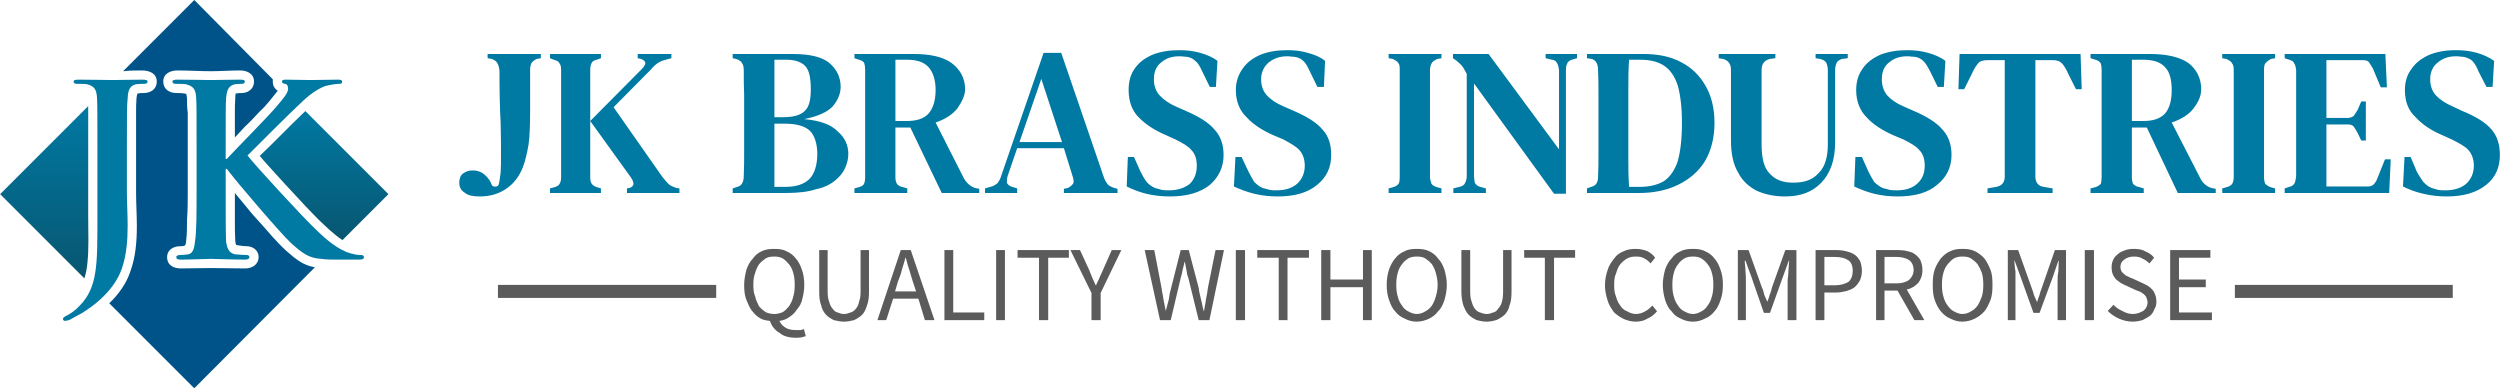 <?xml version="1.0" encoding="UTF-8"?>
<!DOCTYPE svg PUBLIC "-//W3C//DTD SVG 1.1//EN" "http://www.w3.org/Graphics/SVG/1.1/DTD/svg11.dtd">
<!-- Creator: CorelDRAW X7 -->
<svg xmlns="http://www.w3.org/2000/svg" xml:space="preserve" width="89.052mm" height="13.831mm" version="1.1" style="shape-rendering:geometricPrecision; text-rendering:geometricPrecision; image-rendering:optimizeQuality; fill-rule:evenodd; clip-rule:evenodd"
viewBox="0 0 6528 1014"
 xmlns:xlink="http://www.w3.org/1999/xlink">
 <defs>
  <style type="text/css">
   <![CDATA[
    .fil4 {fill:#005388}
    .fil2 {fill:#5B5B5B}
    .fil0 {fill:#0079A3;fill-rule:nonzero}
    .fil1 {fill:#5B5B5B;fill-rule:nonzero}
    .fil3 {fill:url(#id0)}
    .fil5 {fill:url(#id1)}
   ]]>
  </style>
  <linearGradient id="id0" gradientUnits="userSpaceOnUse" x1="115.32" y1="276.508" x2="115.32" y2="727.414">
   <stop offset="0" style="stop-opacity:1; stop-color:#0079A3"/>
   <stop offset="1" style="stop-opacity:1; stop-color:#085670"/>
  </linearGradient>
  <linearGradient id="id1" gradientUnits="userSpaceOnUse" xlink:href="#id0" x1="845.747" y1="290.209" x2="845.747" y2="626.521">
  </linearGradient>
 </defs>
 <g id="Layer_x0020_1">
  <g id="_632607296">
   <path class="fil0" d="M1253 513c-17,0 -31,-2 -40,-10 -10,-6 -14,-15 -14,-26 0,-10 3,-19 10,-24 7,-5 15,-8 24,-8 10,0 18,2 25,6 8,5 14,11 21,21l6 13c3,2 7,3 9,2 4,0 6,-1 8,-5 2,-7 3,-17 5,-31 1,-13 1,-28 1,-45 0,-22 0,-51 -1,-86 -2,-36 -3,-81 -3,-136 -1,-7 -2,-13 -5,-18 -2,-5 -7,-9 -15,-12l-11 -2 0 -11 139 0 0 11 -11 2c-6,3 -11,7 -13,10 -3,5 -4,12 -4,19l0 107c0,36 -1,65 -4,87 -4,24 -9,44 -15,60 -10,25 -25,44 -45,57 -20,13 -42,19 -67,19l0 0zm183 -9l0 -12 11 -3c8,-2 13,-6 14,-9 3,-5 4,-10 4,-18l0 -279c0,-7 -1,-14 -4,-17 -2,-5 -7,-8 -15,-10l-10 -4 0 -11 133 0 0 11 -11 4c-7,1 -12,5 -13,8 -3,5 -4,12 -4,19l0 279c0,8 1,14 4,18 2,3 7,7 14,9l10 3 0 12 -133 0zm201 0l0 -12 6 -1c6,-2 10,-5 11,-10 0,-5 -2,-11 -7,-18l-106 -147 134 -135c7,-7 9,-12 10,-15 0,-5 -3,-9 -11,-12l-9 -2 0 -11 88 0 0 11 -15 4c-8,2 -15,5 -20,8 -5,4 -12,9 -18,17l-98 99 126 180c6,8 12,15 17,20 5,5 13,8 21,11l8 1 0 12 -137 0 0 0zm276 0l0 -12 9 -3c9,-2 14,-6 16,-11 3,-5 4,-11 4,-20 1,-20 1,-41 1,-62 0,-21 0,-42 0,-63l0 -20c0,-22 0,-43 0,-64 -1,-21 -1,-42 -1,-63 0,-9 -1,-17 -4,-20 -2,-5 -7,-9 -16,-12l-9 -2 0 -11 156 0c44,0 76,7 96,23 20,17 30,38 30,63 0,18 -8,36 -21,51 -14,15 -39,26 -74,33 41,4 70,14 87,32 19,16 28,36 28,59 0,13 -3,24 -8,36 -5,12 -14,23 -26,33 -12,10 -29,19 -50,23 -21,7 -47,10 -80,10l-138 0 0 0zm109 -198l24 0c25,0 44,-5 55,-16 12,-11 16,-30 16,-57 0,-29 -4,-49 -14,-60 -10,-11 -27,-17 -49,-17l-32 0 0 150zm0 182l29 0c28,0 48,-7 62,-20 13,-13 21,-36 21,-66 0,-28 -8,-50 -20,-61 -13,-12 -35,-18 -65,-18l-27 0 0 165 0 0zm209 16l0 -12 11 -3c8,-2 13,-6 14,-9 2,-4 3,-10 3,-18 0,-21 0,-44 0,-65 0,-21 0,-42 0,-63l0 -23c0,-22 0,-43 0,-64 0,-22 0,-43 0,-64 0,-7 -1,-14 -2,-17 -2,-5 -6,-8 -14,-10l-12 -4 0 -11 154 0c43,0 76,7 99,23 23,17 36,40 36,69 0,16 -8,32 -20,50 -13,16 -31,28 -57,37l74 146c7,12 17,21 29,25l11 2 0 11 -98 0 -82 -171 -39 0c0,26 0,49 0,69 0,21 0,41 0,60 0,8 1,13 4,18 2,3 7,7 13,8l14 4 0 12 -138 0 0 0zm107 -188l30 0c25,0 45,-6 57,-20 11,-13 18,-33 18,-61 0,-26 -7,-47 -18,-59 -11,-13 -30,-20 -56,-20l-31 0c0,15 0,30 0,43 0,15 0,33 0,51 0,19 0,40 0,66l0 0zm234 188l0 -12 14 -4c9,-2 14,-6 19,-10 3,-5 7,-10 9,-18l111 -322 46 0 111 324c3,9 7,15 10,19 4,4 9,7 18,10l8 2 0 11 -140 0 0 -11 10 -2c7,-3 12,-8 15,-13 1,-5 0,-12 -3,-20l-22 -71 -122 0 -24 70c-3,8 -3,14 -3,20 2,5 7,9 14,11l13 4 0 12 -84 0 0 0zm90 -133l111 0 -54 -165 -57 165zm393 142c-21,0 -41,-2 -62,-7 -20,-5 -37,-12 -51,-19l3 -77 16 0 17 38c5,10 10,19 16,27 5,6 13,12 22,16 6,2 12,3 18,5 5,1 11,1 19,1 22,0 40,-6 54,-17 12,-12 18,-28 18,-47 0,-17 -4,-31 -14,-41 -8,-10 -22,-18 -42,-28l-22 -10c-31,-13 -56,-29 -74,-48 -17,-17 -26,-41 -26,-71 0,-22 5,-41 16,-56 11,-16 26,-27 46,-36 20,-8 44,-12 70,-12 20,0 37,2 55,7 17,5 32,11 45,21l-4 68 -16 0 -20 -41c-6,-13 -11,-22 -18,-27 -5,-5 -11,-8 -18,-10 -5,-1 -9,-1 -11,-1 -4,-1 -8,-1 -13,-1 -19,0 -34,5 -47,16 -13,10 -19,25 -19,44 0,17 5,31 15,42 10,11 24,21 42,29l25 11c35,15 61,31 76,49 16,17 24,39 24,67 0,32 -13,58 -36,78 -25,20 -60,30 -104,30l0 0zm282 0c-21,0 -41,-2 -62,-7 -20,-5 -38,-12 -53,-19l4 -77 16 0 18 38c5,10 10,19 15,27 6,6 13,12 22,16 6,2 13,3 19,5 5,1 11,1 18,1 23,0 40,-6 53,-17 13,-12 20,-28 20,-47 0,-17 -5,-31 -14,-41 -9,-10 -24,-18 -42,-28l-24 -10c-30,-13 -55,-29 -72,-48 -18,-17 -28,-41 -28,-71 0,-22 7,-41 18,-56 11,-16 26,-27 46,-36 20,-8 43,-12 70,-12 20,0 37,2 54,7 18,5 33,11 45,21l-3 68 -17 0 -20 -41c-6,-13 -11,-22 -17,-27 -5,-5 -11,-8 -19,-10 -5,-1 -8,-1 -12,-1 -3,-1 -6,-1 -11,-1 -19,0 -34,5 -48,16 -12,10 -20,25 -20,44 0,17 5,31 15,42 10,11 25,21 44,29l25 11c35,15 61,31 76,49 16,17 23,39 23,67 0,32 -12,58 -37,78 -24,20 -58,30 -102,30l0 0zm289 -9l0 -12 11 -3c8,-2 13,-6 15,-9 3,-5 3,-12 3,-19l0 -278c0,-7 0,-14 -3,-17 -2,-5 -7,-8 -15,-12l-11 -2 0 -11 138 0 0 11 -11 2c-8,4 -13,7 -15,12 -2,3 -4,10 -4,17l0 278c0,7 2,14 4,19 2,3 7,7 15,9l11 3 0 12 -138 0zm169 0l0 -12 16 -4c8,-2 13,-5 15,-11 3,-5 4,-11 4,-19l0 -265c-4,-7 -6,-12 -9,-16 -2,-4 -5,-6 -7,-9 -3,-2 -6,-6 -10,-9l-10 -7 0 -11 93 0 184 249 0 -204c0,-8 -2,-14 -4,-19 -3,-6 -6,-10 -14,-11l-17 -4 0 -11 82 0 0 11 -14 4c-6,2 -11,6 -12,11 -3,5 -3,11 -3,19l0 320 -31 0 -209 -288 0 240c0,8 1,14 2,19 3,6 8,9 14,11l15 4 0 12 -85 0 0 0zm349 0l0 -12 11 -4c13,-3 18,-12 18,-27 1,-21 1,-42 1,-64 0,-22 0,-45 0,-67l0 -19c0,-22 0,-43 0,-64 0,-22 0,-43 -1,-64 0,-15 -5,-25 -16,-29l-13 -2 0 -11 146 0c38,0 71,6 99,21 28,14 49,35 64,61 16,27 24,60 24,98 0,39 -9,73 -25,100 -16,26 -40,47 -69,61 -30,15 -65,22 -103,22l-136 0 0 0zm110 -16l27 0c26,0 47,-5 64,-15 16,-11 28,-28 36,-52 7,-25 11,-57 11,-100 0,-41 -4,-73 -11,-98 -8,-24 -20,-41 -35,-51 -16,-11 -38,-16 -62,-16l-30 0c-2,26 -2,51 -2,77 0,26 0,52 0,78l0 19c0,27 0,54 0,80 0,26 0,52 2,78l0 0zm407 25c-27,0 -52,-5 -74,-15 -19,-10 -37,-25 -48,-47 -13,-21 -19,-50 -19,-85l0 -60c0,-20 0,-41 0,-61 0,-21 0,-42 0,-63 0,-15 -7,-24 -20,-28l-12 -2 0 -11 148 0 0 11 -15 2c-14,4 -21,13 -21,29 0,20 0,41 0,61 0,21 0,42 0,62l0 71c0,35 6,61 21,76 15,17 35,24 62,24 28,0 50,-7 66,-25 17,-17 24,-42 24,-76l0 -192c0,-7 -1,-13 -4,-20 -3,-5 -8,-8 -16,-10l-12 -2 0 -11 84 0 0 11 -16 2c-6,3 -11,5 -13,10 -3,7 -4,13 -4,19l0 189c0,47 -13,81 -36,105 -24,25 -55,36 -95,36l0 0zm295 0c-21,0 -41,-2 -62,-7 -20,-5 -37,-12 -52,-19l3 -77 17 0 17 38c5,10 10,19 15,27 6,6 14,12 22,16 7,2 13,3 19,5 5,1 11,1 19,1 22,0 40,-6 52,-17 14,-12 20,-28 20,-47 0,-17 -4,-31 -14,-41 -8,-10 -22,-18 -42,-28l-24 -10c-30,-13 -55,-29 -72,-48 -17,-17 -27,-41 -27,-71 0,-22 6,-41 17,-56 11,-16 26,-27 46,-36 20,-8 44,-12 70,-12 20,0 37,2 55,7 17,5 32,11 45,21l-4 68 -16 0 -20 -41c-7,-13 -12,-22 -18,-27 -5,-5 -11,-8 -18,-10 -5,-1 -9,-1 -12,-1 -3,-1 -7,-1 -12,-1 -19,0 -34,5 -47,16 -13,10 -19,25 -19,44 0,17 5,31 14,42 10,11 24,21 43,29l25 11c35,15 61,31 76,49 16,17 24,39 24,67 0,32 -13,58 -38,78 -23,20 -58,30 -102,30zm234 -9l0 -12 23 -4c15,-3 22,-12 22,-27l0 -150c0,-26 0,-52 0,-77 0,-26 0,-52 0,-77l-43 0c-13,0 -22,2 -27,9 -5,6 -11,15 -16,27l-20 40 -15 0 3 -92 316 0 3 92 -15 0 -20 -40c-5,-12 -11,-21 -16,-27 -7,-7 -14,-9 -26,-9l-44 0 0 304c0,15 7,25 22,27l23 4 0 12 -170 0 0 0zm269 0l0 -12 12 -3c7,-2 12,-6 15,-9 1,-4 2,-10 2,-18 0,-21 0,-44 0,-65 0,-21 0,-42 0,-63l0 -23c0,-22 0,-43 0,-64 0,-22 0,-43 0,-64 0,-7 -1,-14 -2,-17 -3,-5 -7,-8 -14,-10l-13 -4 0 -11 155 0c42,0 76,7 100,23 22,17 34,40 34,69 0,16 -6,32 -20,50 -12,16 -31,28 -57,37l75 146c6,12 16,21 29,25l11 2 0 11 -99 0 -81 -171 -39 0c0,26 0,49 0,69 0,21 0,41 0,60 0,8 1,13 3,18 3,3 8,7 14,8l14 4 0 12 -139 0zm108 -188l29 0c27,0 45,-6 58,-20 11,-13 17,-33 17,-61 0,-26 -5,-47 -17,-59 -11,-13 -30,-20 -56,-20l-31 0c0,15 0,30 0,43 0,15 0,33 0,51 0,19 0,40 0,66l0 0zm236 188l0 -12 11 -3c8,-2 13,-6 15,-9 3,-5 4,-12 4,-19l0 -278c0,-7 -1,-14 -4,-17 -2,-5 -7,-8 -15,-12l-11 -2 0 -11 138 0 0 11 -11 2c-7,4 -11,7 -15,12 -2,3 -3,10 -3,17l0 278c0,7 1,14 3,19 4,3 8,7 15,9l11 3 0 12 -138 0zm163 0l0 -12 12 -4c6,-1 11,-5 13,-8 3,-5 4,-12 5,-20l0 -277c-1,-7 -2,-14 -5,-17 -1,-5 -6,-8 -13,-10l-12 -4 0 -11 263 0 4 87 -16 0 -21 -50c-4,-6 -7,-11 -10,-16 -4,-4 -10,-5 -18,-5l-93 0c0,22 0,46 0,70 0,23 0,51 0,81l55 0c6,0 12,-2 16,-5 3,-4 7,-10 11,-17l9 -21 12 0 0 102 -12 0 -10 -21c-3,-6 -7,-11 -10,-16 -4,-4 -9,-5 -16,-5l-55 0c0,26 0,49 0,67 0,20 0,36 0,51 0,15 0,30 0,44l106 0c7,0 13,-1 17,-5 4,-4 8,-10 10,-16l20 -50 15 0 -4 88 -273 0 0 0zm423 9c-20,0 -40,-2 -61,-7 -22,-5 -39,-12 -53,-19l4 -77 16 0 16 38c5,10 12,19 17,27 6,6 12,12 22,16 6,2 12,3 17,5 7,1 13,1 19,1 23,0 41,-6 54,-17 13,-12 20,-28 20,-47 0,-17 -5,-31 -14,-41 -9,-10 -24,-18 -44,-28l-22 -10c-31,-13 -55,-29 -72,-48 -19,-17 -28,-41 -28,-71 0,-22 6,-41 18,-56 11,-16 26,-27 46,-36 20,-8 42,-12 70,-12 18,0 37,2 54,7 17,5 31,11 45,21l-4 68 -16 0 -21 -41c-5,-13 -11,-22 -16,-27 -5,-5 -13,-8 -20,-10 -4,-1 -8,-1 -11,-1 -3,-1 -8,-1 -13,-1 -17,0 -33,5 -46,16 -13,10 -20,25 -20,44 0,17 5,31 15,42 10,11 25,21 44,29l23 11c37,15 63,31 78,49 15,17 22,39 22,67 0,32 -11,58 -36,78 -25,20 -59,30 -103,30l0 0z"/>
   <path class="fil1" d="M2022 820c7,0 15,-2 22,-5 6,-4 11,-9 16,-15 5,-8 9,-15 11,-25 3,-9 4,-19 4,-31 0,-12 -1,-22 -4,-32 -2,-8 -6,-16 -11,-22 -5,-6 -10,-11 -16,-15 -7,-4 -15,-5 -22,-5 -9,0 -17,1 -23,5 -6,4 -12,9 -17,15 -4,6 -8,14 -10,22 -4,10 -5,20 -5,32 0,12 1,22 5,31 2,10 6,17 10,25 5,6 11,11 17,15 6,3 14,5 23,5zm56 62c-9,0 -17,-1 -24,-3 -8,-2 -14,-6 -19,-10 -6,-3 -11,-8 -15,-13 -5,-5 -7,-12 -10,-18 -10,-1 -20,-3 -27,-8 -9,-5 -15,-13 -21,-20 -6,-9 -10,-19 -14,-29 -4,-11 -5,-24 -5,-37 0,-15 3,-28 6,-40 4,-11 9,-21 17,-29 6,-9 14,-15 23,-19 10,-5 21,-6 33,-6 11,0 22,1 31,6 10,4 18,10 25,19 7,8 12,18 16,30 4,11 6,24 6,39 0,13 -2,25 -5,36 -2,11 -7,20 -14,28 -5,8 -12,15 -20,20 -7,5 -16,9 -26,10 4,9 10,14 18,19 8,4 17,5 27,5 4,0 8,0 10,0 4,-1 6,-1 9,-3l5 19c-3,1 -6,1 -11,3 -5,1 -10,1 -15,1l0 0zm125 -42c-8,0 -17,-2 -26,-4 -7,-4 -15,-8 -20,-14 -6,-6 -11,-15 -13,-25 -4,-10 -5,-22 -5,-36l0 -108 22 0 0 108c0,11 1,20 4,27 2,8 5,14 9,18 3,5 8,9 13,10 5,2 11,4 16,4 7,0 13,-2 18,-4 5,-1 10,-5 14,-10 3,-4 7,-10 8,-18 3,-7 4,-16 4,-27l0 -108 22 0 0 108c0,14 -1,26 -5,36 -3,10 -7,19 -13,25 -6,6 -13,10 -21,14 -8,2 -17,4 -27,4zm142 -106l-8 27 55 0 -9 -27c-3,-10 -6,-20 -9,-30 -4,-11 -6,-21 -9,-31l-1 0c-2,10 -6,20 -9,31 -2,10 -6,20 -10,30l0 0zm-54 102l61 -183 26 0 62 183 -25 0 -17 -56 -66 0 -18 56 -23 0 0 0zm175 0l0 -183 23 0 0 163 81 0 0 20 -104 0zm135 0l0 -183 23 0 0 183 -23 0zm112 0l0 -163 -56 0 0 -20 134 0 0 20 -54 0 0 163 -24 0 0 0zm137 0l0 -71 -55 -112 25 0 24 52c2,6 5,12 8,20 3,6 5,12 9,20l1 0c3,-8 7,-14 9,-20 4,-8 6,-14 9,-20l23 -52 25 0 -54 112 0 71 -24 0 0 0zm179 0l-40 -183 25 0 19 99c1,10 4,20 5,30 2,10 4,20 6,30l0 0c3,-10 5,-20 8,-30 1,-10 3,-20 6,-30l25 -99 21 0 26 99c1,10 4,20 6,30 3,10 4,20 7,30l1 0c1,-10 4,-20 5,-30 2,-10 4,-20 5,-30l20 -99 22 0 -38 183 -28 0 -27 -110c-3,-7 -4,-14 -5,-21 -1,-6 -3,-14 -4,-21l-1 0c-1,7 -4,15 -5,21 -1,7 -3,14 -5,21l-26 110 -28 0zm198 0l0 -183 24 0 0 183 -24 0zm112 0l0 -163 -56 0 0 -20 135 0 0 20 -56 0 0 163 -23 0 0 0zm111 0l0 -183 24 0 0 77 85 0 0 -77 23 0 0 183 -23 0 0 -86 -85 0 0 86 -24 0zm249 4c-11,0 -22,-3 -31,-8 -10,-4 -18,-10 -25,-19 -7,-7 -12,-18 -16,-30 -4,-11 -6,-24 -6,-39 0,-15 2,-28 6,-40 4,-11 9,-21 16,-29 7,-9 15,-15 25,-19 9,-5 20,-6 31,-6 12,0 23,1 33,6 8,4 17,10 23,19 8,8 13,18 17,30 3,11 6,24 6,39 0,15 -3,28 -6,39 -4,12 -9,23 -17,30 -6,9 -15,15 -23,19 -10,5 -21,8 -33,8l0 0zm0 -20c9,0 17,-3 23,-7 6,-3 12,-8 17,-15 4,-6 8,-15 10,-23 3,-9 5,-20 5,-31 0,-12 -2,-22 -5,-32 -2,-8 -6,-16 -10,-22 -5,-6 -11,-11 -17,-15 -6,-4 -14,-5 -23,-5 -7,0 -15,1 -22,5 -6,4 -12,9 -16,15 -5,6 -9,14 -11,22 -3,10 -4,20 -4,32 0,11 1,22 4,31 2,8 6,17 11,23 4,7 10,12 16,15 7,4 15,7 22,7zm183 20c-9,0 -18,-2 -26,-4 -8,-4 -15,-8 -21,-14 -6,-6 -10,-15 -14,-25 -3,-10 -5,-22 -5,-36l0 -108 23 0 0 108c0,11 1,20 4,27 2,8 5,14 8,18 4,5 9,9 14,10 5,2 11,4 17,4 7,0 12,-2 17,-4 6,-1 10,-5 13,-10 4,-4 8,-10 10,-18 2,-7 3,-16 3,-27l0 -108 22 0 0 108c0,14 -1,26 -5,36 -2,10 -7,19 -13,25 -7,6 -13,10 -22,14 -7,2 -16,4 -24,4l-1 0zm152 -4l0 -163 -54 0 0 -20 133 0 0 20 -55 0 0 163 -24 0 0 0zm237 4c-11,0 -22,-3 -31,-7 -10,-5 -19,-11 -26,-18 -6,-9 -13,-19 -16,-30 -4,-13 -7,-25 -7,-40 0,-15 3,-29 7,-40 3,-11 10,-21 17,-30 6,-9 15,-15 25,-19 10,-5 21,-6 32,-6 12,0 22,3 30,6 9,5 15,10 20,17l-12 15c-4,-5 -10,-10 -16,-13 -7,-4 -13,-5 -22,-5 -8,0 -16,1 -23,5 -7,4 -13,9 -18,15 -5,6 -8,14 -11,24 -4,8 -5,18 -5,30 0,12 1,22 5,31 3,10 6,17 11,23 4,7 10,12 18,15 6,4 15,7 23,7 9,0 17,-3 24,-7 6,-3 12,-8 19,-15l12 15c-7,8 -15,15 -25,19 -8,5 -18,8 -31,8l0 0zm150 0c-12,0 -23,-3 -32,-8 -10,-4 -18,-10 -24,-19 -8,-7 -13,-18 -17,-30 -3,-11 -6,-24 -6,-39 0,-15 3,-28 6,-40 4,-11 9,-21 17,-29 6,-9 14,-15 24,-19 9,-5 20,-6 32,-6 11,0 22,1 31,6 10,4 18,10 25,19 7,8 12,18 16,30 4,11 6,24 6,39 0,15 -2,28 -6,39 -4,12 -9,23 -16,30 -7,9 -15,15 -25,19 -9,5 -20,8 -31,8l0 0zm0 -20c8,0 15,-3 22,-7 6,-3 12,-8 16,-15 5,-6 9,-15 11,-23 3,-9 4,-20 4,-31 0,-12 -1,-22 -4,-32 -2,-8 -6,-16 -11,-22 -4,-6 -10,-11 -16,-15 -7,-4 -14,-5 -22,-5 -9,0 -15,1 -23,5 -6,4 -12,9 -16,15 -5,6 -9,14 -11,22 -3,10 -4,20 -4,32 0,11 1,22 4,31 2,8 6,17 11,23 4,7 10,12 16,15 8,4 14,7 23,7zm117 16l0 -183 28 0 35 98c3,6 5,13 6,19 3,6 5,12 8,18l0 0c2,-6 5,-12 6,-18 3,-6 5,-13 6,-19l35 -98 29 0 0 183 -23 0 0 -101c0,-8 2,-16 2,-26 1,-10 1,-19 2,-28l-1 0 -15 41 -34 95 -16 0 -33 -95 -15 -41 -2 0c0,9 2,18 2,28 1,10 1,18 1,26l0 101 -21 0 0 0zm203 0l0 -183 52 0c10,0 20,1 27,3 9,2 17,5 23,9 6,4 10,10 14,16 3,8 5,17 5,26 0,9 -2,18 -5,25 -4,7 -8,13 -14,18 -6,5 -13,7 -21,10 -9,2 -18,4 -28,4l-30 0 0 72 -23 0 0 0zm23 -91l28 0c15,0 27,-4 35,-9 7,-6 11,-16 11,-29 0,-13 -4,-22 -11,-27 -9,-6 -20,-9 -36,-9l-27 0 0 74 0 0zm135 91l0 -183 57 0c9,0 18,1 25,3 9,2 15,4 21,9 5,4 10,9 13,15 3,8 5,15 5,25 0,14 -4,25 -11,34 -8,8 -18,15 -30,17l46 80 -26 0 -44 -77 -34 0 0 77 -22 0 0 0zm22 -96l31 0c14,0 25,-3 33,-9 7,-6 12,-15 12,-26 0,-12 -5,-21 -12,-26 -8,-5 -19,-8 -33,-8l-31 0 0 69zm203 100c-11,0 -21,-3 -31,-8 -10,-4 -17,-10 -25,-19 -6,-7 -12,-18 -16,-30 -4,-11 -5,-24 -5,-39 0,-15 1,-28 5,-40 4,-11 10,-21 16,-29 8,-9 15,-15 25,-19 10,-5 20,-6 31,-6 12,0 23,1 33,6 8,4 17,10 25,19 6,8 11,18 16,30 4,11 5,24 5,39 0,15 -1,28 -5,39 -5,12 -10,23 -16,30 -8,9 -17,15 -25,19 -10,5 -21,8 -33,8l0 0zm0 -20c9,0 17,-3 23,-7 6,-3 12,-8 17,-15 4,-6 8,-15 11,-23 3,-9 4,-20 4,-31 0,-12 -1,-22 -4,-32 -3,-8 -7,-16 -11,-22 -5,-6 -11,-11 -17,-15 -6,-4 -14,-5 -23,-5 -7,0 -15,1 -22,5 -6,4 -11,9 -16,15 -5,6 -9,14 -11,22 -3,10 -4,20 -4,32 0,11 1,22 4,31 2,8 6,17 11,23 5,7 10,12 16,15 7,4 15,7 22,7zm119 16l0 -183 27 0 35 98c2,6 5,13 6,19 3,6 5,12 8,18l1 0c1,-6 4,-12 6,-18 1,-6 4,-13 6,-19l34 -98 29 0 0 183 -22 0 0 -101c0,-8 0,-16 2,-26 0,-10 1,-19 1,-28l-1 0 -14 41 -35 95 -16 0 -34 -95 -15 -41 -1 0c1,9 1,18 3,28 0,10 0,18 0,26l0 101 -20 0 0 0zm201 0l0 -183 24 0 0 183 -24 0zm125 4c-12,0 -25,-3 -36,-8 -11,-5 -20,-11 -29,-20l15 -16c6,7 14,12 23,16 8,5 18,8 27,8 12,0 21,-4 29,-9 6,-5 10,-13 10,-21 0,-5 -2,-9 -3,-13 -1,-3 -4,-6 -6,-8 -3,-3 -6,-4 -10,-7 -4,-1 -8,-3 -13,-5l-26 -12c-3,-1 -8,-4 -12,-6 -5,-3 -9,-7 -13,-10 -3,-4 -6,-8 -8,-13 -2,-5 -3,-11 -3,-17 0,-8 1,-14 4,-20 2,-6 7,-11 12,-15 5,-5 12,-8 18,-10 7,-3 15,-4 24,-4 11,0 21,1 29,6 10,4 18,9 24,17l-12 15c-5,-5 -12,-10 -19,-13 -6,-4 -14,-5 -22,-5 -10,0 -19,3 -25,8 -7,5 -10,11 -10,20 0,3 1,7 3,11 2,2 4,5 7,7 3,3 6,5 10,6 3,2 7,4 11,5l26 12c5,2 10,5 14,7 5,3 8,6 12,10 4,4 6,9 8,14 2,5 3,11 3,17 0,8 -1,14 -5,20 -2,6 -6,13 -12,18 -5,3 -11,7 -19,11 -7,2 -16,4 -26,4l0 0zm98 -4l0 -183 105 0 0 20 -82 0 0 57 70 0 0 20 -70 0 0 66 86 0 0 20 -109 0 0 0z"/>
   <polygon class="fil2" points="1300,744 1870,744 1870,778 1300,778 "/>
   <polygon class="fil2" points="5836,744 6405,744 6405,778 5836,778 "/>
   <path class="fil0" d="M254 567c0,122 1,183 -46,231 -12,13 -22,19 -30,24 -11,5 -14,8 -14,11 0,3 3,5 5,5 3,0 8,-1 13,-3 12,-7 22,-12 31,-17 60,-37 92,-79 105,-117 12,-35 15,-74 15,-111 0,-31 -2,-61 -2,-87l0 -116c0,-93 0,-110 2,-130 1,-23 6,-33 22,-37 7,-1 11,-1 19,-1 7,0 11,-1 11,-6 0,-4 -5,-5 -14,-5 -23,0 -63,1 -77,1 -16,0 -56,-1 -88,-1 -10,0 -14,1 -14,5 0,5 4,6 10,6 9,0 20,0 25,1 20,5 25,15 26,37 1,20 1,37 1,130l0 180 0 0zm335 -180c0,-93 0,-110 1,-130 2,-23 7,-33 23,-37 7,-1 11,-1 17,-1 5,0 9,-1 9,-6 0,-4 -4,-5 -12,-5 -22,0 -62,1 -76,1 -15,0 -54,-1 -88,-1 -8,0 -13,1 -13,5 0,5 3,6 11,6 9,0 19,0 24,1 21,5 26,15 27,37 1,20 1,37 1,130l0 110c0,57 0,107 -4,133 -2,18 -5,31 -17,34 -6,1 -14,2 -22,2 -8,0 -10,3 -10,5 0,5 3,7 12,7 25,0 64,-2 79,-2 14,0 54,2 89,2 6,0 11,-2 11,-7 0,-2 -2,-5 -7,-5 -9,0 -22,-1 -31,-2 -15,-3 -21,-16 -23,-34 -1,-26 -1,-76 -1,-133l0 -56 3 0 7 9c13,18 135,162 162,186 27,24 44,38 77,40 14,2 25,2 44,2l53 0c13,0 15,-2 15,-7 0,-3 -3,-5 -7,-5 -8,0 -20,-1 -39,-8 -33,-14 -62,-41 -89,-68 -24,-23 -146,-154 -169,-184 22,-22 115,-115 135,-133 26,-26 47,-40 67,-48 11,-3 28,-6 36,-6 7,0 9,-1 9,-6 0,-4 -4,-5 -10,-5 -20,0 -53,1 -73,1 -17,0 -51,-1 -64,-1 -7,0 -10,1 -10,5 0,4 3,5 8,6 6,1 8,6 8,13 0,11 -13,26 -31,47 -17,21 -108,113 -129,136l-3 0 0 -28 0 0z"/>
   <path class="fil3" d="M230 277l-230 230 220 220c4,-13 7,-27 8,-41 4,-38 2,-79 2,-119l0 -180c0,-31 0,-62 0,-93 0,-5 0,-11 0,-17l0 0z"/>
   <path class="fil4" d="M357 590c0,40 -3,81 -17,119 -10,31 -31,60 -55,83l222 222 315 -316c-31,-5 -51,-22 -76,-44 -12,-11 -25,-25 -35,-36 -17,-19 -33,-38 -50,-56 -16,-19 -32,-39 -48,-58 0,24 0,48 0,71 0,18 0,37 1,54 0,3 1,9 3,11 8,1 18,3 27,3 16,0 31,11 31,28 0,20 -17,30 -35,30 -30,0 -60,-1 -89,-1 -27,0 -53,1 -79,1 -19,0 -36,-8 -36,-30 0,-18 16,-28 34,-28 5,0 8,0 13,-2 2,-3 3,-12 3,-14 2,-17 2,-35 2,-53 2,-25 2,-51 2,-77l0 -110c0,-31 0,-62 0,-93 -2,-12 -2,-24 -2,-36 0,-3 -1,-10 -2,-13 -1,0 -5,-1 -6,-1l0 0 0 0c-5,-1 -14,-1 -19,-1 -19,0 -35,-10 -35,-30 0,-21 19,-29 37,-29 30,0 59,2 88,2 24,0 49,-2 76,-2 17,0 36,8 36,29 0,19 -15,30 -33,30 -5,0 -8,0 -12,1l-3 0c-1,4 -1,11 -1,14 -1,12 -1,24 -1,36 0,22 0,44 0,65l26 -28c14,-13 27,-27 40,-41 9,-8 17,-17 25,-27 3,-4 15,-18 21,-26 -8,-5 -13,-13 -13,-24 0,-3 0,-5 0,-6l-205 -207 -186 186c18,-2 34,-2 50,-2 19,0 38,8 38,29 0,21 -17,30 -35,30 -5,0 -9,0 -14,1l-1 0c-2,4 -3,11 -3,14 -1,12 -1,23 -1,36 0,31 0,62 0,93l0 116c0,29 2,59 2,87l0 0z"/>
   <path class="fil5" d="M746 483c18,19 35,38 52,56 12,12 22,23 33,34 18,17 40,39 63,54l120 -120 -217 -217c-22,21 -45,44 -67,66 -18,18 -35,35 -52,51 6,8 12,14 18,21 16,18 34,37 50,55l0 0z"/>
  </g>
 </g>
</svg>
